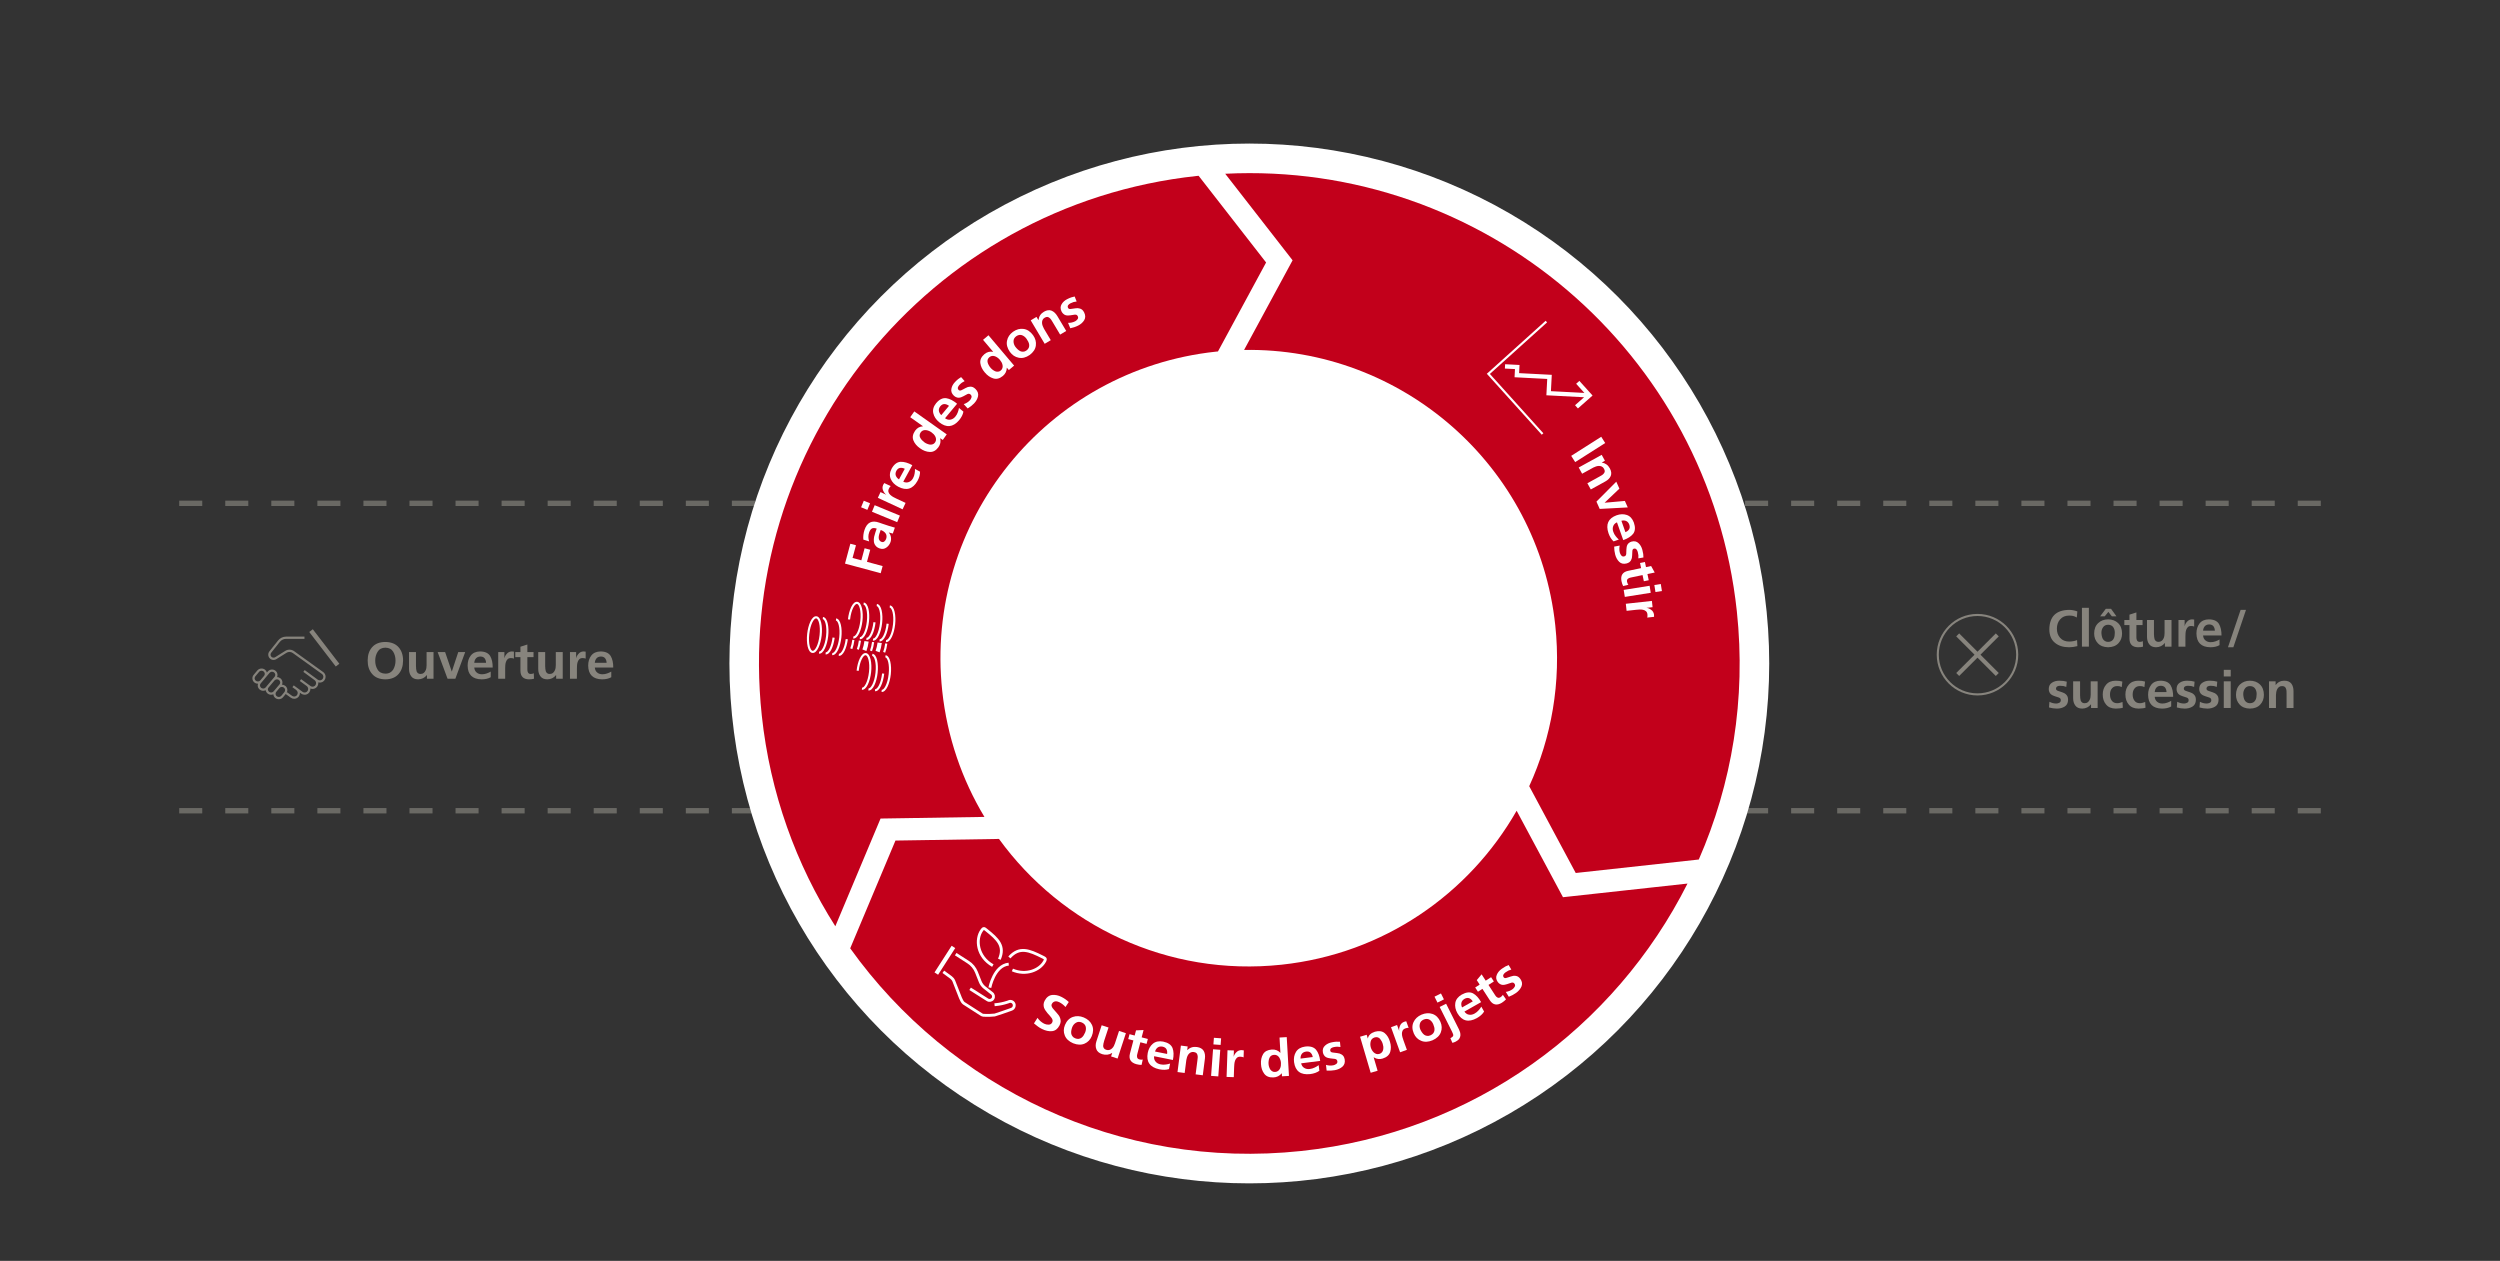 <?xml version="1.0" encoding="UTF-8"?>
<svg id="Layer_1" data-name="Layer 1" xmlns="http://www.w3.org/2000/svg" xmlns:xlink="http://www.w3.org/1999/xlink" version="1.1" viewBox="0 0 651.969 328.819">
  <rect x="0" y="0" width="651.969" height="328.819" fill="#333333" stroke="none"/>
  <defs>
    <style>
      .cls-1 {
        stroke-width: 2.079px;
      }

      .cls-1, .cls-2, .cls-3 {
        stroke: #fff;
      }

      .cls-1, .cls-4 {
        fill: #fff;
      }

      .cls-5 {
        clip-path: url(#clippath);
      }

      .cls-6, .cls-7, .cls-8, .cls-9, .cls-10, .cls-4 {
        stroke-width: 0px;
      }

      .cls-6, .cls-2, .cls-3 {
        fill: none;
      }

      .cls-7 {
        fill: #a2a096;
      }

      .cls-2 {
        stroke-width: 1.114px;
      }

      .cls-2, .cls-3 {
        stroke-miterlimit: 10;
      }

      .cls-8 {
        fill: #87847d;
      }

      .cls-9 {
        fill: #87847d;
      }

      .cls-3 {
        stroke-width: .75px;
      }

      .cls-11 {
        opacity: .5;
      }

      .cls-10 {
        fill: #c2001b;
      }
    </style>
    <clipPath id="clippath">
      <rect class="cls-6" x="246.43" y="241.622" width="22.322" height="23.065" transform="translate(-94.643 332.978) rotate(-57.271)"/>
    </clipPath>
  </defs>
  <g class="cls-11">
    <rect class="cls-7" x="310.971" y="210.734" width="6.005" height="1.395"/>
    <rect class="cls-7" x="322.981" y="210.734" width="6.005" height="1.395"/>
    <rect class="cls-7" x="298.96" y="210.734" width="6.005" height="1.395"/>
    <rect class="cls-7" x="334.992" y="210.734" width="6.005" height="1.395"/>
    <rect class="cls-7" x="250.918" y="210.734" width="6.005" height="1.395"/>
    <rect class="cls-7" x="286.949" y="210.734" width="6.005" height="1.395"/>
    <rect class="cls-7" x="262.928" y="210.734" width="6.005" height="1.395"/>
    <rect class="cls-7" x="274.939" y="210.734" width="6.005" height="1.395"/>
    <rect class="cls-7" x="407.056" y="210.734" width="6.005" height="1.395"/>
    <rect class="cls-7" x="238.907" y="210.734" width="6.005" height="1.395"/>
    <rect class="cls-7" x="395.045" y="210.734" width="6.005" height="1.395"/>
    <rect class="cls-7" x="347.002" y="210.734" width="6.006" height="1.395"/>
    <rect class="cls-7" x="419.066" y="210.734" width="6.005" height="1.395"/>
    <rect class="cls-7" x="359.013" y="210.734" width="6.006" height="1.395"/>
    <rect class="cls-7" x="371.023" y="210.734" width="6.006" height="1.395"/>
    <rect class="cls-7" x="383.034" y="210.734" width="6.005" height="1.395"/>
    <rect class="cls-7" x="46.737" y="210.734" width="6.005" height="1.395"/>
    <rect class="cls-7" x="106.79" y="210.734" width="6.005" height="1.395"/>
    <rect class="cls-7" x="82.769" y="210.734" width="6.005" height="1.395"/>
    <rect class="cls-7" x="94.779" y="210.734" width="6.005" height="1.395"/>
    <rect class="cls-7" x="130.811" y="210.734" width="6.005" height="1.395"/>
    <rect class="cls-7" x="118.801" y="210.734" width="6.005" height="1.395"/>
    <rect class="cls-7" x="431.076" y="210.734" width="6.006" height="1.395"/>
    <rect class="cls-7" x="58.748" y="210.734" width="6.005" height="1.395"/>
    <rect class="cls-7" x="70.758" y="210.734" width="6.005" height="1.395"/>
    <rect class="cls-7" x="226.896" y="210.734" width="6.005" height="1.395"/>
    <rect class="cls-7" x="190.864" y="210.734" width="6.005" height="1.395"/>
    <rect class="cls-7" x="202.875" y="210.734" width="6.005" height="1.395"/>
    <rect class="cls-7" x="214.886" y="210.734" width="6.005" height="1.395"/>
    <rect class="cls-7" x="178.854" y="210.734" width="6.005" height="1.395"/>
    <rect class="cls-7" x="142.822" y="210.734" width="6.005" height="1.395"/>
    <rect class="cls-7" x="154.833" y="210.734" width="6.005" height="1.395"/>
    <rect class="cls-7" x="166.843" y="210.734" width="6.005" height="1.395"/>
    <rect class="cls-7" x="443.087" y="210.734" width="6.006" height="1.395"/>
    <rect class="cls-7" x="527.162" y="210.734" width="6.005" height="1.395"/>
    <rect class="cls-7" x="515.151" y="210.734" width="6.005" height="1.395"/>
    <rect class="cls-7" x="491.13" y="210.734" width="6.005" height="1.395"/>
    <rect class="cls-7" x="503.141" y="210.734" width="6.005" height="1.395"/>
    <rect class="cls-7" x="479.119" y="210.734" width="6.005" height="1.395"/>
    <rect class="cls-7" x="455.098" y="210.734" width="6.006" height="1.395"/>
    <rect class="cls-7" x="467.108" y="210.734" width="6.006" height="1.395"/>
    <rect class="cls-7" x="599.226" y="210.734" width="6.005" height="1.395"/>
    <rect class="cls-7" x="539.172" y="210.734" width="6.006" height="1.395"/>
    <rect class="cls-7" x="587.215" y="210.734" width="6.005" height="1.395"/>
    <rect class="cls-7" x="551.183" y="210.734" width="6.006" height="1.395"/>
    <rect class="cls-7" x="575.204" y="210.734" width="6.005" height="1.395"/>
    <rect class="cls-7" x="563.193" y="210.734" width="6.006" height="1.395"/>
  </g>
  <g class="cls-11">
    <rect class="cls-7" x="298.96" y="130.564" width="6.005" height="1.395"/>
    <rect class="cls-7" x="310.97" y="130.564" width="6.005" height="1.395"/>
    <rect class="cls-7" x="322.981" y="130.564" width="6.005" height="1.395"/>
    <rect class="cls-7" x="334.991" y="130.564" width="6.006" height="1.395"/>
    <rect class="cls-7" x="286.949" y="130.564" width="6.005" height="1.395"/>
    <rect class="cls-7" x="250.917" y="130.564" width="6.005" height="1.395"/>
    <rect class="cls-7" x="431.076" y="130.564" width="6.006" height="1.395"/>
    <rect class="cls-7" x="274.939" y="130.564" width="6.005" height="1.395"/>
    <rect class="cls-7" x="395.045" y="130.564" width="6.005" height="1.395"/>
    <rect class="cls-7" x="407.056" y="130.564" width="6.005" height="1.395"/>
    <rect class="cls-7" x="238.907" y="130.564" width="6.005" height="1.395"/>
    <rect class="cls-7" x="419.065" y="130.564" width="6.006" height="1.395"/>
    <rect class="cls-7" x="359.013" y="130.564" width="6.006" height="1.395"/>
    <rect class="cls-7" x="383.034" y="130.564" width="6.005" height="1.395"/>
    <rect class="cls-7" x="347.002" y="130.564" width="6.006" height="1.395"/>
    <rect class="cls-7" x="371.023" y="130.564" width="6.005" height="1.395"/>
    <rect class="cls-7" x="262.928" y="130.564" width="6.005" height="1.395"/>
    <rect class="cls-7" x="106.79" y="130.564" width="6.005" height="1.395"/>
    <rect class="cls-7" x="94.779" y="130.564" width="6.005" height="1.395"/>
    <rect class="cls-7" x="130.811" y="130.564" width="6.005" height="1.395"/>
    <rect class="cls-7" x="118.8" y="130.564" width="6.005" height="1.395"/>
    <rect class="cls-7" x="82.769" y="130.564" width="6.005" height="1.395"/>
    <rect class="cls-7" x="46.737" y="130.564" width="6.005" height="1.395"/>
    <rect class="cls-7" x="70.758" y="130.564" width="6.005" height="1.395"/>
    <rect class="cls-7" x="178.854" y="130.564" width="6.005" height="1.395"/>
    <rect class="cls-7" x="142.822" y="130.564" width="6.005" height="1.395"/>
    <rect class="cls-7" x="214.885" y="130.564" width="6.005" height="1.395"/>
    <rect class="cls-7" x="190.864" y="130.564" width="6.005" height="1.395"/>
    <rect class="cls-7" x="202.875" y="130.564" width="6.005" height="1.395"/>
    <rect class="cls-7" x="226.896" y="130.564" width="6.005" height="1.395"/>
    <rect class="cls-7" x="154.832" y="130.564" width="6.005" height="1.395"/>
    <rect class="cls-7" x="166.843" y="130.564" width="6.005" height="1.395"/>
    <rect class="cls-7" x="58.747" y="130.564" width="6.005" height="1.395"/>
    <rect class="cls-7" x="443.087" y="130.564" width="6.006" height="1.395"/>
    <rect class="cls-7" x="503.141" y="130.564" width="6.005" height="1.395"/>
    <rect class="cls-7" x="515.15" y="130.564" width="6.006" height="1.395"/>
    <rect class="cls-7" x="491.13" y="130.564" width="6.005" height="1.395"/>
    <rect class="cls-7" x="527.161" y="130.564" width="6.006" height="1.395"/>
    <rect class="cls-7" x="479.119" y="130.564" width="6.005" height="1.395"/>
    <rect class="cls-7" x="455.098" y="130.564" width="6.005" height="1.395"/>
    <rect class="cls-7" x="539.172" y="130.564" width="6.006" height="1.395"/>
    <rect class="cls-7" x="467.108" y="130.564" width="6.005" height="1.395"/>
    <rect class="cls-7" x="599.226" y="130.564" width="6.005" height="1.395"/>
    <rect class="cls-7" x="551.183" y="130.564" width="6.006" height="1.395"/>
    <rect class="cls-7" x="563.193" y="130.564" width="6.005" height="1.395"/>
    <rect class="cls-7" x="575.204" y="130.564" width="6.005" height="1.395"/>
    <rect class="cls-7" x="587.215" y="130.564" width="6.005" height="1.395"/>
  </g>
  <g>
    <circle class="cls-1" cx="325.808" cy="173.024" r="134.545"/>
    <g>
      <path class="cls-10" d="M229.643,213.467h0l27.084-.428c-5.844-9.718-9.72-20.829-11.005-32.847-4.722-44.149,27.24-83.766,71.389-88.488.173-.019.346-.031.519-.049l12.554-23.202-17.601-22.609c-.124.013-.248.022-.373.035-70.218,7.51-121.052,70.52-113.543,140.737,2.164,20.238,8.946,38.86,19.175,54.944l11.799-28.096h0l.002.003Z"/>
      <path class="cls-10" d="M407.606,233.981h0l-12.086-22.55c-12.366,21.669-34.607,37.294-61.31,40.15-29.691,3.175-57.332-10.241-73.688-32.798l-26.997.425-11.803,28.104c25.95,36.285,70.163,57.929,117.683,52.847,44.849-4.797,81.788-32.237,100.67-69.735l-32.469,3.556h0Z"/>
      <path class="cls-10" d="M337.092,67.881h0l-12.649,23.378c41.122-.67,76.697,30.146,81.155,71.835,1.592,14.882-.99,29.246-6.797,41.935l12.132,22.636,32.091-3.515c8.612-19.693,12.372-41.825,9.923-64.727-7.248-67.77-66.196-117.477-133.424-114.11l17.568,22.567h.001Z"/>
    </g>
  </g>
  <path class="cls-4" d="M224.917,161.938c-.255,2.322-1.19,4.715-2.419,4.581l.061-.555c.555.061,1.515-1.464,1.804-4.087.288-2.623-.314-4.32-.872-4.38-.558-.062-1.516,1.463-1.804,4.086l-.555-.061c.256-2.321,1.19-4.714,2.42-4.58,1.229.135,1.621,2.674,1.365,4.996M225.252,157.129l-.061.555c.559.061,1.161,1.757.872,4.38-.288,2.623-1.249,4.148-1.803,4.087l-.062.555c1.228.135,2.164-2.259,2.42-4.581.255-2.322-.138-4.861-1.366-4.996M228.334,162.313c-.256,2.322-1.19,4.716-2.419,4.582l.061-.555c.555.061,1.515-1.464,1.803-4.088l.555.061h0ZM228.686,157.506l-.062.555c.559.062,1.161,1.757.872,4.38-.288,2.623-1.248,4.149-1.803,4.088l-.061.554c1.228.136,2.163-2.259,2.419-4.581.256-2.322-.137-4.86-1.365-4.996M231.767,162.691c-.255,2.322-1.19,4.715-2.419,4.581l.061-.555c.555.061,1.515-1.464,1.804-4.087l.554.061ZM232.076,157.879l-.061.554c.558.062,1.16,1.757.871,4.381-.288,2.623-1.248,4.148-1.803,4.087l-.061.555c1.228.135,2.163-2.26,2.419-4.581.256-2.322-.137-4.861-1.365-4.996M227.176,175.307c-.256,2.322-1.191,4.715-2.419,4.581l.061-.555c.554.061,1.515-1.464,1.803-4.087s-.314-4.32-.872-4.38c-.558-.062-1.515,1.463-1.804,4.086l-.554-.061c.255-2.321,1.189-4.714,2.419-4.58,1.229.135,1.622,2.673,1.366,4.996M227.51,170.498l-.061.555c.559.061,1.161,1.757.872,4.38-.288,2.623-1.249,4.148-1.803,4.087l-.061.555c1.228.135,2.163-2.259,2.419-4.581.255-2.323-.137-4.861-1.366-4.996M230.593,175.684c-.256,2.322-1.19,4.715-2.419,4.581l.061-.555c.555.061,1.515-1.464,1.804-4.087l.554.061ZM230.944,170.875l-.061.555c.558.062,1.16,1.757.871,4.38-.288,2.623-1.248,4.149-1.803,4.088l-.061.554c1.228.136,2.163-2.259,2.419-4.581.255-2.323-.137-4.86-1.365-4.996M222.824,166.909c-.103.852-.298,1.665-.574,2.435l.023-.073-.524-.192c.24-.661.424-1.432.52-2.235v-.005l.555.07h0ZM211.055,165.349c.288-2.622,1.246-4.148,1.805-4.086.558.061,1.16,1.759.871,4.38-.288,2.621-1.248,4.148-1.807,4.087-.56-.062-1.162-1.758-.873-4.382h.004ZM212.92,160.709c-1.229-.136-2.164,2.258-2.42,4.58s.139,4.862,1.367,4.997,2.163-2.259,2.419-4.581c.256-2.321-.137-4.861-1.366-4.996M215.985,165.892c-.256,2.322-1.19,4.715-2.419,4.581l.061-.555c.555.061,1.515-1.464,1.803-4.087.289-2.623-.314-4.32-.871-4.38l.061-.555c1.228.135,1.621,2.675,1.365,4.996M217.12,166.249c-.301,2.356-1.178,3.924-1.776,3.858l-.061.555c1.186.13,2.1-2.085,2.391-4.342l-.554-.071ZM219.419,166.269c-.256,2.322-1.191,4.716-2.419,4.581l.061-.554c.554.061,1.515-1.465,1.803-4.088s-.313-4.319-.872-4.38l.061-.555c1.229.136,1.621,2.675,1.366,4.996M220.551,166.653c-.334,2.558-1.26,3.891-1.773,3.835l-.061.555c1.18.129,2.094-2.078,2.387-4.322l-.553-.068ZM224.537,167.099c-.105.854-.304,1.666-.585,2.435l.024-.073-.523-.194c.242-.661.429-1.432.526-2.235v-.005l.558.072ZM225.427,167.177v.006c-.097.788-.282,1.544-.522,2.191l1.044.396-.025.075c.294-.795.501-1.637.61-2.52l-1.107-.148h0ZM227.971,167.477c-.106.854-.304,1.666-.585,2.434l.024-.073-.524-.194c.243-.66.429-1.431.526-2.234v-.006l.558.073h.001ZM228.862,167.559v.008c-.098.779-.283,1.526-.519,2.167l1.046.387-.024.075c.287-.788.491-1.62.6-2.496l-1.103-.142h0ZM231.404,167.854c-.106.852-.304,1.665-.584,2.433l.023-.073-.523-.195c.242-.659.428-1.43.525-2.231v-.006l.558.073h.001Z"/>
  <path class="cls-8" d="M69.117,174.652h0s0,.001.002.003l-.003-.003h0ZM66.144,175.998l.002-.002-.002.002ZM66.349,177.982h0l-.002-.002.003.002ZM67.736,179.832h0s-.002-.002-.003-.003l.003.003ZM69.8,180.865h0s0-.002-.002-.002l.003.002h0ZM71.808,182.028h0s0-.001-.002-.002l.003.002h0ZM74.62,180.856l-.002.002.002-.002ZM74.416,178.872h0s.002,0,.002.002l-.002-.002ZM73.129,176.889h0s0,.001.002.003l-.003-.003h0ZM71.845,174.917h0l.002.002-.003-.002h0ZM69.595,178.881l.002-.002h0l-.002.002ZM69.32,176.637v.002-.002ZM70.945,175.179c.204,0,.392.071.538.188h.002c.165.132.278.327.302.552v-.003.004h0c.003.025.004.051.004.077,0,.199-.073.381-.193.52l-.462.551c-.006.006-.012.011-.017.017l-1.522,1.794c-.04.047-.076.098-.109.15l-.191.227v.002c-.16.185-.395.302-.658.302-.204,0-.392-.07-.538-.187l.005-.002h-.002c-.165-.133-.278-.327-.302-.552v.002-.003h0c-.003-.026-.004-.053-.004-.08,0-.197.071-.377.189-.515l.318-.38c.02-.02.04-.039.058-.06l.956-1.144c.008-.01.015-.02.023-.03l.945-1.126h0c.159-.186.394-.304.657-.304M69.05,175.663c.003.026.004.053.004.08,0,.197-.071.377-.189.515l-.96,1.15h0c-.159.187-.394.305-.657.305-.204,0-.391-.071-.537-.188h-.002c-.166-.132-.279-.327-.302-.553v.003-.003c-.003-.027-.005-.054-.005-.082,0-.199.073-.381.193-.519l.961-1.15h0c.157-.187.392-.304.653-.304h.005c.206,0,.394.075.54.195v.002c.164.131.274.325.296.549v-.003.003M69.862,179.856c-.003-.027-.005-.054-.005-.081,0-.139.037-.269.1-.382l1.646-1.96c.157-.166.379-.271.626-.271.204,0,.391.071.537.187v.002c.166.13.279.324.303.547v-.002.003h0c.003.026.004.053.004.081,0,.196-.071.375-.187.512l-1.524,1.797h0c-.159.187-.395.304-.658.304-.204,0-.391-.07-.537-.187v.002h-.002c-.166-.132-.279-.327-.302-.552v.003-.004h0M71.865,180.939c0-.199.072-.38.19-.519l.8-.971h0c.156-.186.39-.304.652-.304h.004c.204,0,.391.071.537.188h0c.166.132.28.327.304.553v-.003.004h0c.002.025.004.052.004.079,0,.198-.072.379-.19.517l-.799.971h0c-.159.186-.394.304-.657.304-.204,0-.391-.071-.537-.187l-.002-.002c-.187-.147-.306-.374-.306-.63M70.94,174.601c-.442,0-.838.198-1.107.511l-.234.279c-.077-.295-.248-.552-.481-.738-.249-.197-.563-.315-.905-.315-.443,0-.839.197-1.108.51l-.959,1.148c-.204.242-.327.554-.327.895,0,.441.206.834.529,1.091.247.197.559.314.9.314h.036c-.048.141-.075.291-.075.448,0,.44.205.832.527,1.088.246.197.559.315.899.315h.017c.229,0,.445-.055.638-.15.056.349.241.656.509.868.247.197.56.315.9.315h.014c.203,0,.396-.044.572-.12.034.391.229.736.522.969.247.197.56.315.9.315h.007c.443,0,.84-.2,1.107-.517l.797-.968c.204-.242.327-.554.327-.895,0-.441-.205-.834-.529-1.091-.243-.193-.55-.309-.883-.313.08-.176.126-.372.126-.578,0-.441-.206-.834-.529-1.091-.242-.192-.546-.308-.877-.314.078-.174.122-.366.122-.568,0-.441-.206-.834-.529-1.091-.249-.198-.563-.316-.906-.316M70.264,169.86v-.002h.002l-.002.003h0ZM75.839,181.956l-.002-.002h-.002l.004.003h0ZM77.942,181.599v.002s-.002.002-.002.003l.003-.005h0ZM78.567,180.909h0s-.002-.002-.003-.003l.004.003h0ZM80.672,180.551s0,.001-.002.002v.003l.003-.005h0ZM82.738,179.03s0,.002-.002.002v.003l.003-.005h0ZM84.63,177.379h0s0,.003-.002.004l.003-.004h0ZM76.692,169.818l.003.002s.002,0,.003.002l-.006-.004ZM74.625,166.605h4.775v-.587h-4.775c-.858,0-1.622.4-2.122,1.028l-2.238,2.812c-.192.237-.307.54-.307.869,0,.762.618,1.38,1.38,1.38.27,0,.521-.077.728-.207l2.638-1.652h-.002l.006-.004-.004.003c.228-.145.497-.229.787-.229.322,0,.62.104.858.277l7.215,5.186.228-.318-.225.322.367.257h.003c.234.171.385.447.385.758,0,.201-.064.388-.17.538l-.002.003c-.166.234-.439.387-.748.387-.199,0-.383-.064-.53-.17l-3.417-2.512-.348.473,2.941,2.162-.009.012.003.002c.233.17.385.446.385.758,0,.201-.063.388-.17.538l-.002.003c-.166.233-.439.385-.747.385-.199,0-.382-.063-.53-.168l-2.456-1.793-.346.475,1.803,1.316-.004.006.003.002c.234.17.385.445.385.756,0,.202-.064.388-.17.538l-.002.003c-.167.234-.44.387-.749.387-.199,0-.383-.063-.53-.169l-2.31-1.695-.347.473,1.002.736-.012.017.003.002c.233.17.385.445.385.756,0,.202-.064.388-.17.538l-.002.003c-.167.233-.44.386-.748.386-.2,0-.384-.064-.532-.17l-1.319-.946-.342.478,1.317.943c.245.178.547.284.874.284.089,0,.177-.008.253-.022h.008c.398-.07.741-.295.969-.615.175-.248.279-.551.279-.879,0-.024-.004-.047-.005-.072l.351.258c.245.177.546.282.872.282.091,0,.179-.008.255-.022h.009c.398-.07.741-.295.968-.615.176-.248.279-.551.279-.879,0-.039-.004-.077-.007-.115.175.071.365.111.565.111.089,0,.177-.008.252-.022l.009-.002c.397-.068.741-.293.968-.614.175-.248.279-.551.279-.878,0-.065-.005-.13-.013-.193.127.035.26.055.397.055h.009c.086,0,.17-.008.244-.02h.008c.398-.07.741-.295.969-.616.176-.248.279-.551.279-.879,0-.508-.248-.958-.635-1.238l-.368-.257.002-.002-7.212-5.184c-.338-.246-.754-.39-1.204-.39-.406,0-.784.117-1.094.315l-2.64,1.655h-.003s.002.001.002.001c-.121.075-.264.12-.418.12-.175,0-.336-.058-.465-.153l-.002-.002c-.195-.146-.322-.379-.322-.642,0-.189.066-.363.174-.498l2.237-2.814.004-.005c.388-.488.988-.801,1.66-.802M88.496,173.102l-6.919-9.004-.931.715,6.919,9.004.931-.715Z"/>
  <path class="cls-8" d="M521.254,175.51l-4.775-4.776,4.775-4.775-.773-.774-4.776,4.775-4.776-4.775-.773.774,4.775,4.775-4.775,4.776.773.774,4.776-4.776,4.776,4.776.773-.774ZM522.835,163.605h0c1.824,1.824,2.952,4.345,2.952,7.129,0,5.569-4.514,10.083-10.082,10.083h0-.027c-2.776,0-5.289-1.129-7.103-2.954h-.001c-1.826-1.825-2.956-4.347-2.956-7.133,0-5.568,4.514-10.083,10.083-10.083h.026c2.778,0,5.292,1.131,7.107,2.958h0ZM515.705,160.1h0-.026c-2.928,0-5.578,1.192-7.491,3.117-1.924,1.924-3.114,4.581-3.114,7.517,0,5.871,4.759,10.63,10.63,10.63h0,.026c2.928,0,5.578-1.191,7.491-3.117,1.924-1.923,3.114-4.581,3.114-7.517,0-5.87-4.759-10.63-10.63-10.63"/>
  <path class="cls-4" d="M392.456,96.116l2.63.136-.111,2.13,8.521.442-.221,4.261,9.832.51-2.354,2.078.748.848,3.821-3.372-3.443-3.821-.84.757,2.147,2.382-8.723-.454.221-4.261-8.52-.443.11-2.129-3.76-.195-.059,1.13h0ZM402.072,113.371l-14.326-15.897,15.336-13.82.379.42-14.916,13.442,13.947,15.477-.42.379h0Z"/>
  <g class="cls-5">
    <g>
      <line class="cls-2" x1="248.643" y1="246.947" x2="244.175" y2="253.899"/>
      <g>
        <path class="cls-3" d="M246.009,253.433l2.016,1.483c.313.234.563.55.716.913l1.736,4.427c.159.389.508,1.133.855,1.366l4.578,2.942c.175.124.372.195.583.209,1.227.083,2.442-.02,2.915-.07.165-.015,3.425-1.154,4.067-1.382.074-.03.144-.051.218-.081l.263-.118c.505-.271.703-.906.437-1.419s-.901-.711-1.411-.432l-.377.122c-.923.301-1.888.498-2.854.594l-.389.038"/>
        <path class="cls-3" d="M252.994,257.868l4.535,2.871c.477.306,1.098.165,1.404-.312s.162-1.111-.307-1.412l-1.859-1.471c-.504-.401-.901-.933-1.138-1.526l-.985-2.487c-.428-1.07-1.185-1.987-2.153-2.609l-3.258-2.094"/>
        <path class="cls-3" d="M258.139,257.575s1.106-5.758,4.919-6.144M264.022,252.956c3.536,1.523,7.085.072,8.36-2.188.045-.07.077-.138.115-.213.253-.533.111-.602-.323-.837-.107-.057-.166-.085-.258-.132-3.532-1.785-6.083-2.816-8.686.102M260.618,250.161c1.511-3.433-.407-5.24-3.368-7.607-.081-.063-.123-.101-.219-.174-.378-.287-.501-.388-.857.045-.048.058-.101.123-.141.185-1.684,2.329-1.222,6.865,2.883,9.204"/>
      </g>
    </g>
  </g>
  <g>
    <path class="cls-4" d="M220.365,146.978l1.395-5.177,1.467.395-.891,3.309,2.295.618.848-3.149,1.468.396-.848,3.149,4.083,1.1-.503,1.868-9.313-2.509h0Z"/>
    <path class="cls-4" d="M225.144,140.721c-.07-.863.031-1.701.304-2.513.655-1.967,1.935-2.604,3.84-1.912l.861.3c.652.227,1.216.414,1.692.56.502.155,1.012.303,1.528.444l-.536,1.54c-.427-.09-.771-.181-1.032-.271l-.009.026c.293.336.474.726.544,1.169.076.456.041.892-.104,1.31-.221.606-.581,1.081-1.081,1.424-.509.369-1.086.446-1.733.231-.504-.176-.874-.431-1.109-.766-.24-.318-.377-.667-.41-1.05-.044-.405-.024-.813.06-1.223.096-.415.208-.806.334-1.171l.336-.966c-.539-.188-.96-.197-1.262-.03-.294.171-.531.518-.713,1.04-.258.769-.255,1.545.009,2.33l-1.519-.47v-.002ZM229.895,141.32c.279.097.521.06.727-.113.209-.152.369-.389.481-.71.179-.542.121-1.021-.174-1.436-.304-.389-.722-.671-1.256-.847l-.264.757c-.033.096-.068.196-.104.3-.036.104-.064.212-.083.322-.053.235-.075.467-.066.694.008.228.07.429.184.605.108.194.293.336.554.427h0Z"/>
    <path class="cls-4" d="M224.562,132.291l.707-1.711,1.635.674-.706,1.712-1.635-.675h-.001ZM227.398,133.461l.706-1.712,6.579,2.714-.707,1.711-6.578-2.714h0Z"/>
    <path class="cls-4" d="M228.932,129.82l.695-1.49,1.465.683.012-.025c-.311-.206-.572-.551-.783-1.036-.224-.48-.227-.975-.01-1.483.078-.167.174-.33.29-.49l1.691.788c-.174.132-.336.362-.488.688-.155.334-.184.636-.086.905.089.266.255.51.496.734.229.208.489.39.782.547.285.153.552.288.802.405l2.367,1.103-.782,1.678-6.451-3.006h0Z"/>
    <path class="cls-4" d="M239.935,123.011c.018.755-.207,1.562-.675,2.418-1.207,2.133-2.88,2.631-5.02,1.494-.93-.508-1.578-1.177-1.943-2.006-.358-.825-.282-1.723.228-2.694.63-1.135,1.413-1.731,2.347-1.789.92-.032,1.936.26,3.047.877l-2.358,4.317c.523.233,1.007.261,1.45.083.459-.169.826-.504,1.1-1.005.216-.396.355-.803.415-1.222.073-.401.102-.8.087-1.196l1.322.722h0ZM235.956,122.254c-.421-.209-.824-.288-1.209-.235-.398.056-.725.308-.98.756-.235.449-.285.868-.151,1.256.143.393.419.723.83.989l1.51-2.765h0Z"/>
    <path class="cls-4" d="M245.206,114.279l-.016.022c.204.844.047,1.624-.472,2.341-.638.869-1.394,1.276-2.269,1.221-.86-.044-1.698-.36-2.512-.948-.833-.578-1.409-1.262-1.729-2.053s-.177-1.632.431-2.522c.516-.729,1.197-1.117,2.042-1.162l.016-.022-3.327-2.355,1.069-1.511,8.459,5.987-1.038,1.466-.654-.463h0ZM241.055,115.336c.416.306.893.508,1.432.607.25.03.493.005.73-.075.24-.067.447-.226.623-.474.186-.263.274-.522.263-.778.002-.258-.053-.5-.164-.726-.113-.238-.263-.457-.449-.657-.191-.192-.389-.36-.592-.503-.436-.309-.917-.497-1.445-.565-.268-.02-.517.013-.747.098-.235.093-.44.264-.616.512-.32.484-.348.962-.082,1.432.117.218.271.423.462.615.187.2.381.371.584.515h0Z"/>
    <path class="cls-4" d="M251.246,107.352c-.128.745-.505,1.492-1.13,2.242-1.596,1.859-3.333,2.025-5.213.496-.814-.678-1.321-1.459-1.519-2.344-.191-.878.056-1.745.744-2.599.838-.992,1.721-1.426,2.647-1.302.91.146,1.85.629,2.821,1.45l-3.147,3.78c.468.33.937.451,1.407.362.483-.077.908-.335,1.273-.774.289-.347.503-.72.644-1.119.148-.38.253-.765.316-1.157l1.158.964h0ZM247.487,105.841c-.373-.287-.753-.441-1.142-.465-.401-.022-.77.162-1.107.552-.317.396-.447.796-.391,1.204.064.413.272.79.624,1.13,0,0,2.016-2.421,2.016-2.421Z"/>
    <path class="cls-4" d="M251.565,99.393c-.258.124-.492.256-.704.398-.205.148-.425.346-.66.593-.178.187-.307.395-.386.625-.079.256-.011.492.203.708.2.178.454.185.763.021.155-.068.319-.154.492-.256s.354-.198.541-.287c.193-.108.393-.198.599-.269.207-.057.415-.088.624-.093.221-.005.444.035.667.121.224.099.456.263.696.492.581.579.802,1.209.662,1.89-.146.675-.493,1.299-1.04,1.873-.496.507-1.052.944-1.669,1.311l-1.024-1.128c.627-.204,1.16-.537,1.598-.997.178-.187.312-.421.403-.704.104-.282.039-.542-.195-.777-.133-.127-.272-.202-.416-.225-.144-.009-.292.02-.447.089-.316.145-.657.329-1.022.553-.18.096-.371.182-.571.258-.2.077-.407.121-.622.132s-.431-.029-.648-.121c-.224-.073-.448-.217-.675-.434-.554-.54-.761-1.138-.62-1.793.115-.628.43-1.212.945-1.753.298-.313.576-.571.832-.772.256-.188.506-.358.75-.507l.925,1.053h-.001Z"/>
    <path class="cls-4" d="M262.581,95.893l-.021.018c-.014.869-.361,1.584-1.042,2.148-.835.682-1.669.887-2.502.614-.822-.258-1.553-.774-2.195-1.547-.661-.768-1.048-1.575-1.16-2.421s.237-1.624,1.048-2.334c.682-.577,1.438-.782,2.268-.614l.021-.018-2.632-3.113,1.414-1.195,6.692,7.914-1.372,1.16-.518-.612h0ZM258.298,95.877c.326.4.737.715,1.234.947.234.091.477.128.727.11.249-.005.489-.106.721-.303.246-.208.396-.437.45-.688.067-.249.074-.497.023-.743-.05-.259-.14-.508-.271-.748-.137-.234-.286-.446-.447-.636-.345-.408-.764-.711-1.257-.909-.254-.086-.503-.117-.748-.092-.251.031-.493.145-.725.341-.431.389-.577.844-.438,1.365.059.24.156.478.293.711.13.24.276.455.437.645h0Z"/>
    <path class="cls-4" d="M263.354,91.748c-.683-.973-.928-1.935-.736-2.887.183-.934.706-1.714,1.571-2.343.89-.624,1.807-.87,2.749-.739.955.133,1.781.681,2.479,1.643.604.848.845,1.74.721,2.677-.118.944-.66,1.771-1.624,2.482-.971.669-1.922.907-2.854.711-.934-.183-1.703-.698-2.307-1.545h0ZM264.8,90.444c.08.113.168.22.263.321.106.117.21.224.313.32.216.208.446.372.69.492.252.115.511.162.779.14.271,0,.549-.103.833-.306.292-.209.494-.442.603-.702.107-.246.147-.507.121-.782-.027-.275-.107-.546-.241-.813-.128-.259-.278-.509-.449-.749-.332-.465-.734-.783-1.208-.955-.488-.161-.982-.068-1.483.277-.475.35-.708.783-.703,1.299-.007.514.153,1,.479,1.457h.003Z"/>
    <path class="cls-4" d="M268.8,83.543l1.507-.898.495.831.024-.014c.115-.958.59-1.681,1.426-2.168.725-.421,1.389-.512,1.994-.271.588.25,1.093.727,1.512,1.431l2.299,3.858-1.591.948-1.945-3.265c-.118-.197-.242-.397-.373-.598-.131-.201-.281-.363-.451-.487-.164-.149-.35-.236-.559-.262-.211-.013-.444.056-.697.207-.285.169-.475.374-.568.612s-.135.493-.123.765c.02.267.078.527.175.78.094.266.202.501.325.707l1.782,2.992-1.591.948-3.642-6.114v-.002Z"/>
    <path class="cls-4" d="M280.771,78.631c-.284.03-.55.076-.796.138-.243.071-.517.183-.821.335-.23.116-.421.269-.574.459-.16.215-.176.46-.047.735.128.235.365.327.711.276.168-.013.352-.038.55-.076.197-.038.399-.066.605-.088.218-.038.437-.055.655-.051.214.016.42.057.618.122.21.069.406.182.588.338.178.168.341.4.49.697.352.741.348,1.408-.013,2.002-.365.586-.902,1.057-1.609,1.413-.638.311-1.309.535-2.013.672l-.584-1.408c.66.019,1.273-.114,1.841-.4.23-.116.436-.292.617-.527.193-.231.219-.497.078-.797-.083-.165-.188-.282-.316-.352-.132-.057-.282-.08-.451-.067-.346.03-.729.088-1.149.176-.202.03-.41.046-.624.051-.214.005-.425-.023-.631-.085-.206-.061-.396-.172-.569-.333-.186-.144-.349-.355-.49-.635-.339-.695-.333-1.328.02-1.897.32-.553.813-.997,1.48-1.333.387-.194.734-.344,1.043-.447.305-.091.597-.167.877-.225l.516,1.302-.002.005Z"/>
  </g>
  <g>
    <path class="cls-4" d="M417.579,113.903l1.038,1.633-7.829,4.976-1.037-1.633,7.828-4.976Z"/>
    <path class="cls-4" d="M417.701,118.617l.847,1.538-.815.449.014.024c.929.162,1.622.668,2.081,1.52.396.739.473,1.401.229,1.987-.252.57-.724,1.045-1.415,1.426l-3.783,2.083-.893-1.622,3.201-1.763c.193-.107.39-.22.587-.339.197-.12.357-.26.48-.422.147-.155.235-.335.264-.54.017-.209-.046-.442-.188-.701-.159-.291-.354-.488-.584-.593s-.477-.159-.74-.16c-.26.006-.514.051-.761.135-.26.08-.49.175-.691.286l-2.934,1.615-.894-1.622,5.995-3.301Z"/>
    <path class="cls-4" d="M421.506,125.615l.811,1.817-3.831,3.646.012.025,5.249-.466.754,1.691-7.319.391-.851-1.906,5.176-5.199h0Z"/>
    <path class="cls-4" d="M420.805,141.189c-.561-.496-1.003-1.205-1.327-2.125-.782-2.323-.079-3.884,2.109-4.686.961-.339,1.859-.363,2.694-.071.827.294,1.432.955,1.813,1.983.424,1.228.358,2.203-.194,2.925-.562.697-1.421,1.244-2.577,1.642l-1.637-4.639c-.503.226-.831.562-.983,1.006-.17.451-.16.945.03,1.484.149.426.357.802.623,1.128.245.323.517.613.814.87l-1.366.482h.001ZM423.888,138.783c.42-.168.733-.41.941-.728.212-.329.237-.738.074-1.228-.178-.475-.449-.794-.817-.957-.376-.161-.791-.18-1.246-.059l1.048,2.971h0Z"/>
    <path class="cls-4" d="M427.261,145.617c.023-.284.028-.552.014-.806-.022-.251-.079-.542-.169-.871-.067-.249-.178-.467-.33-.655-.174-.201-.403-.267-.688-.199-.246.077-.376.289-.392.637-.019.167-.027.352-.028.552,0,.201-.009.403-.026.609-.004.221-.027.437-.07.649-.054.206-.13.398-.228.578-.104.19-.247.358-.428.503-.192.138-.441.25-.749.333-.766.19-1.397.047-1.895-.428-.488-.478-.837-1.099-1.046-1.863-.179-.687-.269-1.388-.271-2.103l1.439-.279c-.138.639-.123,1.266.045,1.878.067.249.196.486.387.711.184.236.431.317.741.242.171-.047.301-.125.391-.235.078-.117.126-.259.145-.427.035-.344.049-.729.042-1.157.009-.203.031-.409.065-.62.034-.209.1-.409.195-.597s.234-.351.418-.487c.17-.151.399-.267.69-.346.721-.188,1.318-.05,1.794.413.465.427.796,1,.993,1.72.113.417.191.788.234,1.111.031.316.049.617.053.902l-1.327.234h0Z"/>
    <path class="cls-4" d="M427.98,148.159l-.28-1.339,1.275-.266.279,1.339,1.34-.28.938,1.696-1.899.396.336,1.61-1.274.266-.336-1.609-3.122.652c-.297.052-.536.164-.718.333-.201.164-.271.414-.21.75.071.343.189.605.354.787l-1.368.342c-.179-.339-.324-.774-.436-1.307-.271-1.468.3-2.354,1.712-2.659l3.408-.712h.001Z"/>
    <path class="cls-4" d="M430.2,152.764l.291,1.829-6.76,1.074-.29-1.829,6.759-1.074h0ZM433.114,152.301l.291,1.829-1.681.267-.29-1.829,1.68-.267h0Z"/>
    <path class="cls-4" d="M430.794,156.71l.179,1.635-1.545.169.003.027c.358.017.746.178,1.162.484.425.296.677.718.754,1.266.021.183.023.373.01.569l-1.784.196c.076-.203.095-.483.056-.84-.041-.366-.169-.64-.385-.819-.207-.181-.466-.306-.776-.374-.292-.061-.597-.083-.916-.066-.311.016-.598.038-.861.067l-2.497.274-.202-1.841,6.804-.747h-.002Z"/>
  </g>
  <g>
    <path class="cls-4" d="M276.261,261.363c-.151-.076-.31-.135-.477-.178-.175-.048-.356-.063-.543-.046-.174.014-.348.078-.521.192-.169.107-.312.277-.429.511-.089.177-.105.355-.048.535.057.179.149.362.276.546.144.193.309.387.495.581.173.198.357.406.551.624.198.21.38.433.546.667.17.246.296.506.379.779.087.266.126.552.119.861-.029.308-.134.643-.316,1.006-.473.901-1.122,1.392-1.948,1.472s-1.699-.111-2.62-.573c-.452-.227-.817-.45-1.094-.669-.29-.216-.62-.477-.99-.784l.926-1.44c.45.648,1.024,1.153,1.724,1.514.36.181.751.266,1.176.257.423-.009.732-.197.927-.563.101-.201.137-.4.109-.595-.044-.204-.13-.398-.258-.583-.288-.387-.635-.792-1.04-1.217-.194-.219-.368-.447-.521-.685-.165-.234-.302-.484-.41-.75-.087-.265-.126-.552-.119-.86.008-.309.097-.632.266-.97.485-.925,1.143-1.432,1.973-1.52.792-.076,1.586.085,2.382.484.754.378,1.402.829,1.946,1.354l-.86,1.307c-.444-.515-.978-.934-1.602-1.256h0Z"/>
    <path class="cls-4" d="M277.73,267.301c.453-1.07,1.137-1.767,2.051-2.09.894-.322,1.844-.28,2.852.127,1.018.431,1.729,1.077,2.133,1.936.409.872.396,1.846-.04,2.923-.389.94-1.016,1.597-1.88,1.971-.868.382-1.867.348-2.999-.101-1.101-.476-1.824-1.155-2.167-2.038-.356-.878-.339-1.788.05-2.729h0ZM279.629,267.854c-.052.125-.095.253-.129.385-.042.149-.075.291-.101.427-.059.288-.072.565-.04.832.04.27.143.512.307.727.149.228.388.409.717.545.338.14.646.19.927.15.268-.036.512-.134.731-.297.22-.163.406-.368.56-.617.15-.24.28-.493.391-.76.213-.516.264-1.017.15-1.502-.13-.493-.479-.861-1.047-1.106-.558-.221-1.054-.197-1.489.071-.44.256-.766.639-.976,1.146h0Z"/>
    <path class="cls-4" d="M291.45,276.059l-1.695-.556.294-.899-.026-.009c-.786.501-1.653.605-2.602.313-.807-.274-1.313-.715-1.518-1.322-.226-.605-.215-1.284.032-2.037l1.369-4.173,1.789.586-1.158,3.531c-.031.094-.055.196-.07.304-.034.103-.064.211-.092.325-.055.229-.084.452-.086.669.019.214.083.406.196.576.118.181.315.317.591.407.329.108.627.116.895.023.252-.078.468-.211.648-.398.197-.182.354-.391.472-.627.117-.237.21-.462.281-.676l1.061-3.236,1.789.587-2.168,6.612h-.002Z"/>
    <path class="cls-4" d="M295.573,271.332l-1.346-.352.335-1.281,1.346.352.352-1.346,1.968-.086-.499,1.909,1.618.423-.335,1.281-1.618-.423-.82,3.137c-.086.294-.094.562-.021.805.058.257.254.434.587.53.344.09.636.102.877.034l-.308,1.4c-.39.01-.852-.055-1.387-.195-1.459-.418-2.007-1.339-1.645-2.762l.896-3.425h0Z"/>
    <path class="cls-4" d="M304.86,278.802c-.725.231-1.574.25-2.547.054-2.436-.525-3.435-1.952-2.996-4.28.204-1.016.65-1.813,1.339-2.391.688-.57,1.579-.754,2.676-.552,1.293.269,2.111.832,2.455,1.691.316.854.347,1.889.094,3.106l-4.904-.983c-.064.557.059,1.018.368,1.383.305.383.743.631,1.312.746.45.09.887.104,1.31.042.411-.046.805-.132,1.184-.259l-.29,1.444h0ZM304.362,274.857c.072-.454.023-.854-.146-1.201-.177-.357-.521-.592-1.034-.704-.507-.092-.927-.021-1.261.216-.335.245-.569.598-.699,1.059l3.141.63h-.001Z"/>
    <path class="cls-4" d="M307.961,272.676l1.77.226-.12.938.028.003c.689-.666,1.521-.932,2.496-.798.844.117,1.434.451,1.77,1.002.317.549.425,1.221.324,2.016l-.556,4.356-1.868-.239.471-3.686c.028-.224.053-.452.073-.686.02-.233,0-.45-.059-.648-.039-.213-.134-.394-.285-.54-.162-.139-.391-.227-.688-.265-.334-.043-.614,0-.837.125-.224.126-.416.297-.575.512-.15.217-.266.452-.345.706-.09.261-.15.507-.18.74l-.431,3.378-1.868-.239.881-6.903v.002Z"/>
    <path class="cls-4" d="M316.351,273.635l1.877.139-.513,6.94-1.877-.139.513-6.94ZM316.572,270.643l1.877.139-.127,1.725-1.877-.139.127-1.725Z"/>
    <path class="cls-4" d="M320.115,273.892l1.671.057-.054,1.58h.028c.069-.357.287-.724.656-1.099.36-.384.821-.576,1.383-.575.188.006.379.031.574.074l-.062,1.823c-.193-.106-.473-.165-.837-.178-.375-.013-.668.077-.881.268-.212.182-.375.424-.489.727-.104.285-.17.589-.2.913-.03.314-.049.607-.058.877l-.087,2.552-1.882-.064.239-6.955h0Z"/>
    <path class="cls-4" d="M334.279,279.908h-.028c-.543.673-1.264,1.03-2.162,1.073-1.095.045-1.897-.284-2.406-.985-.509-.683-.786-1.516-.833-2.497-.066-.989.114-1.847.542-2.576.427-.728,1.188-1.132,2.28-1.213.907-.052,1.646.23,2.216.848l.028-.002-.229-3.979,1.88-.108.58,10.118-1.823.104-.045-.782h0ZM330.813,277.387c.02.504.16.992.422,1.464.134.209.308.379.521.512.205.142.462.203.771.186.327-.019.59-.11.786-.275.207-.156.365-.346.475-.569.118-.232.197-.48.238-.745.032-.263.041-.517.027-.759-.03-.521-.185-1.004-.463-1.449-.153-.217-.337-.387-.551-.51-.223-.123-.488-.175-.797-.157-.588.052-.985.323-1.191.812-.1.222-.166.465-.197.729-.041.264-.055.518-.041.761h0Z"/>
    <path class="cls-4" d="M344.079,279.241c-.612.451-1.411.739-2.396.865-2.477.281-3.879-.752-4.207-3.099-.132-1.027.036-1.925.505-2.694.469-.759,1.255-1.219,2.358-1.378,1.312-.159,2.267.114,2.867.818.572.708.933,1.679,1.081,2.913l-4.961.635c.117.548.381.946.79,1.193.411.265.905.361,1.481.287.455-.058.873-.185,1.255-.378.374-.175.721-.383,1.039-.624l.187,1.461h0ZM342.346,275.662c-.077-.453-.251-.817-.522-1.091-.281-.282-.683-.394-1.204-.336-.51.075-.886.277-1.127.607-.239.339-.348.749-.324,1.227l3.178-.407h0Z"/>
    <path class="cls-4" d="M349.574,273.044c-.285-.046-.558-.073-.815-.079-.258.003-.556.037-.896.102-.258.049-.487.143-.689.282-.218.161-.304.388-.257.682.058.255.263.404.614.447.168.032.354.056.558.073.203.016.408.042.615.075.223.022.44.063.652.124.204.071.394.164.567.277.186.121.344.279.477.474.125.206.218.467.278.786.131.791-.063,1.419-.585,1.886-.523.457-1.181.761-1.972.912-.711.126-1.429.162-2.153.107l-.168-1.481c.637.191,1.272.226,1.908.104.257-.049.508-.161.751-.335.254-.167.355-.412.304-.732-.033-.177-.103-.315-.207-.415-.112-.088-.253-.149-.421-.181-.346-.062-.735-.107-1.17-.135-.205-.025-.412-.063-.622-.115-.211-.052-.407-.134-.591-.246-.184-.111-.337-.266-.46-.462-.14-.184-.238-.427-.296-.728-.132-.745.055-1.34.562-1.785.47-.438,1.077-.728,1.822-.87.433-.083.814-.132,1.145-.149.323-.006.629,0,.919.018l.131,1.364h-.001Z"/>
    <path class="cls-4" d="M354.692,270.367l1.725-.507.279.946.026-.008c.178-.822.789-1.401,1.833-1.737,1.056-.292,1.912-.168,2.569.371.638.544,1.093,1.293,1.363,2.247.286.939.31,1.815.07,2.627-.252.834-.915,1.419-1.988,1.754-.377.111-.747.149-1.108.115-.37-.032-.77-.177-1.197-.436l-.027.008,1.026,3.487-1.806.532-2.766-9.398h0ZM358.48,270.548c-.57.187-.914.546-1.03,1.078-.122.515-.109,1.023.038,1.524.139.504.399.944.783,1.319.187.17.399.296.638.376.241.089.51.089.807.002.296-.087.526-.234.689-.442.157-.196.259-.414.306-.653.051-.259.066-.521.047-.788-.038-.261-.09-.504-.156-.729-.143-.484-.38-.926-.712-1.326-.172-.184-.375-.312-.611-.384-.235-.071-.502-.063-.798.024h0Z"/>
    <path class="cls-4" d="M362.764,267.883l1.572-.569.538,1.486.026-.01c-.07-.358-.004-.779.199-1.265.19-.49.548-.84,1.069-1.048.177-.064.363-.112.561-.146l.621,1.715c-.219-.026-.5.023-.843.147-.353.127-.592.32-.718.576-.13.248-.19.534-.184.856.011.303.062.61.155.921.089.303.181.581.272.835l.869,2.401-1.77.641-2.37-6.542.003.002Z"/>
    <path class="cls-4" d="M368.701,269.5c-.454-1.07-.479-2.046-.076-2.928.391-.867,1.082-1.52,2.075-1.961,1.017-.432,1.976-.494,2.874-.187.911.312,1.603.999,2.074,2.061.405.934.441,1.841.108,2.722-.328.889-1.048,1.584-2.158,2.085-1.106.461-2.097.508-2.971.141-.88-.355-1.521-1-1.927-1.933h0ZM370.419,268.519c.054.124.115.244.187.36.078.133.157.256.237.369.166.242.355.444.569.607.222.159.468.254.736.285.267.051.563.005.891-.136.335-.146.585-.333.751-.562.161-.217.26-.461.295-.732.036-.271.018-.547-.054-.831-.068-.275-.16-.544-.274-.809-.223-.512-.548-.896-.976-1.153-.444-.249-.952-.254-1.523-.017-.546.247-.874.62-.984,1.12-.122.495-.073.995.146,1.499h-.001Z"/>
    <path class="cls-4" d="M374.1,259.921l1.684-.843.774,1.546-1.684.843-.774-1.546ZM378.245,270.766c.436-.238.682-.468.739-.688.041-.212-.061-.549-.303-1.012l-3.237-6.463,1.683-.843,3.347,6.681c.109.218.205.462.288.732.079.283.11.575.093.875-.024.285-.124.566-.299.845-.188.275-.492.523-.915.746-.311.155-.603.261-.878.318l-.518-1.191h0Z"/>
    <path class="cls-4" d="M387.036,263.803c-.396.649-1.026,1.219-1.89,1.708-2.186,1.198-3.874.773-5.067-1.273-.511-.901-.695-1.796-.554-2.685.147-.88.7-1.604,1.661-2.169,1.153-.644,2.142-.753,2.963-.329.798.438,1.499,1.2,2.104,2.286l-4.351,2.468c.316.463.711.731,1.184.805.481.089.975-.009,1.479-.296.399-.226.738-.501,1.018-.826.28-.304.521-.627.726-.971l.727,1.281h0ZM384.076,261.148c-.243-.391-.542-.661-.896-.812-.367-.154-.781-.105-1.242.145-.443.262-.714.592-.812.989-.094.405-.039.825.164,1.258l2.786-1.58Z"/>
    <path class="cls-4" d="M386.597,257.881l-1.167.756-.721-1.111,1.168-.756-.757-1.168,1.265-1.511,1.072,1.656,1.403-.909.72,1.111-1.403.909,1.763,2.722c.159.262.352.449.58.559.229.131.492.105.787-.076.299-.193.505-.401.617-.625l.825,1.171c-.256.294-.615.592-1.079.893-1.293.794-2.343.578-3.148-.649l-1.925-2.971h0Z"/>
    <path class="cls-4" d="M394.133,252.849c-.278.079-.535.171-.771.275-.231.112-.487.27-.769.473-.212.154-.38.337-.504.549-.129.238-.11.48.057.726.161.206.41.254.746.144.166-.042.345-.099.536-.17.19-.072.387-.136.589-.193.211-.075.426-.13.643-.166.216-.022.426-.019.632.01.219.031.43.106.632.226.201.133.396.331.586.594.455.66.546,1.312.271,1.956-.279.636-.746,1.19-1.398,1.663-.589.416-1.224.753-1.903,1.012l-.781-1.27c.658-.098,1.248-.336,1.771-.715.213-.154.392-.361.538-.623.159-.259.147-.523-.035-.792-.106-.146-.228-.242-.364-.287-.14-.033-.292-.028-.458.015-.34.09-.712.215-1.116.375-.196.064-.4.118-.612.16-.213.042-.426.052-.639.028-.214-.023-.418-.098-.613-.224-.205-.107-.397-.285-.577-.533-.436-.618-.519-1.236-.249-1.854.239-.596.666-1.117,1.28-1.562.356-.258.681-.465.973-.621.29-.143.569-.268.84-.375l.697,1.18h-.002Z"/>
  </g>
  <g>
    <g>
      <path class="cls-9" d="M95.883,172.264c0-1.467.396-2.637,1.188-3.51.783-.882,1.926-1.328,3.429-1.337,1.494.019,2.637.469,3.429,1.351.792.873,1.188,2.038,1.188,3.496-.009,1.449-.401,2.619-1.175,3.51-.792.909-1.939,1.373-3.442,1.391-1.512-.018-2.655-.477-3.429-1.377-.792-.882-1.188-2.057-1.188-3.523ZM97.854,172.264c-.009.882.193,1.66.607,2.336.414.701,1.094,1.062,2.039,1.079.486,0,.9-.099,1.242-.297.342-.197.612-.459.81-.782.396-.676.594-1.454.594-2.336,0-.873-.203-1.643-.607-2.309-.423-.684-1.103-1.035-2.039-1.053-.927.018-1.598.369-2.011,1.053-.423.666-.635,1.436-.635,2.309Z"/>
      <path class="cls-9" d="M113.055,177.002h-1.714v-.944h-.027c-.567.72-1.328,1.089-2.282,1.106-.819-.009-1.413-.27-1.782-.783-.387-.504-.581-1.151-.581-1.943v-4.388h1.809v3.712c0,.1.009.203.027.311,0,.108.004.221.013.338.018.234.059.455.122.661.081.198.198.36.351.486.162.135.382.202.662.202.333,0,.607-.085.823-.256.207-.153.365-.347.473-.581.126-.233.207-.481.243-.742.036-.261.054-.504.054-.729v-3.402h1.809v6.952Z"/>
      <path class="cls-9" d="M114.136,170.05h1.944l1.728,5.062h.027l1.674-5.062h1.809l-2.565,6.952h-2.038l-2.579-6.952Z"/>
      <path class="cls-9" d="M127.973,176.61c-.639.369-1.436.554-2.389.554-2.395-.036-3.604-1.237-3.632-3.604,0-1.035.27-1.903.81-2.605.54-.692,1.346-1.048,2.417-1.066,1.269.009,2.146.4,2.633,1.175.459.773.684,1.781.675,3.023h-4.806c.045.559.248.985.607,1.283.36.314.819.472,1.377.472.44,0,.854-.071,1.242-.216.378-.126.733-.288,1.066-.485v1.471ZM126.758,172.844c-.018-.459-.14-.841-.364-1.147-.234-.314-.604-.477-1.107-.485-.495.009-.877.162-1.147.459-.27.306-.423.697-.459,1.174h3.078Z"/>
      <path class="cls-9" d="M129.931,170.05h1.606v1.579h.027c.054-.359.252-.733.594-1.12.333-.396.77-.603,1.309-.621.18,0,.365.019.554.054v1.823c-.189-.1-.459-.149-.81-.149-.36,0-.639.1-.837.298-.198.188-.347.437-.445.742-.09.288-.144.594-.162.918-.018.315-.027.607-.027.878v2.551h-1.809v-6.952Z"/>
      <path class="cls-9" d="M135.722,171.373h-1.336v-1.323h1.336v-1.391l1.809-.58v1.971h1.606v1.323h-1.606v3.239c-.009.307.049.567.175.783.117.234.342.355.675.364.342,0,.616-.062.823-.188l.054,1.431c-.36.108-.806.162-1.336.162-1.458-.036-2.192-.787-2.201-2.254v-3.537Z"/>
      <path class="cls-9" d="M146.751,177.002h-1.714v-.944h-.027c-.567.72-1.328,1.089-2.282,1.106-.819-.009-1.413-.27-1.782-.783-.387-.504-.581-1.151-.581-1.943v-4.388h1.809v3.712c0,.1.009.203.027.311,0,.108.004.221.013.338.018.234.059.455.122.661.081.198.198.36.351.486.162.135.382.202.662.202.333,0,.607-.085.823-.256.207-.153.365-.347.473-.581.126-.233.207-.481.243-.742.036-.261.054-.504.054-.729v-3.402h1.809v6.952Z"/>
      <path class="cls-9" d="M148.641,170.05h1.606v1.579h.027c.054-.359.252-.733.594-1.12.333-.396.77-.603,1.309-.621.18,0,.365.019.554.054v1.823c-.189-.1-.459-.149-.81-.149-.36,0-.639.1-.837.298-.198.188-.347.437-.445.742-.09.288-.144.594-.162.918-.018.315-.027.607-.027.878v2.551h-1.809v-6.952Z"/>
      <path class="cls-9" d="M159.414,176.61c-.639.369-1.436.554-2.389.554-2.395-.036-3.604-1.237-3.632-3.604,0-1.035.27-1.903.81-2.605.54-.692,1.346-1.048,2.417-1.066,1.269.009,2.146.4,2.633,1.175.459.773.684,1.781.675,3.023h-4.806c.045.559.248.985.607,1.283.36.314.819.472,1.377.472.44,0,.854-.071,1.242-.216.378-.126.733-.288,1.066-.485v1.471ZM158.199,172.844c-.018-.459-.14-.841-.364-1.147-.234-.314-.604-.477-1.107-.485-.495.009-.877.162-1.147.459-.27.306-.423.697-.459,1.174h3.078Z"/>
    </g>
    <g>
      <g>
        <path class="cls-9" d="M541.756,168.5c-.702.188-1.417.287-2.146.297-1.548,0-2.785-.392-3.712-1.175-.964-.765-1.449-1.944-1.458-3.537.062-3.321,1.786-5,5.17-5.036.676,0,1.386.13,2.134.392l-.136,1.593c-.351-.198-.693-.337-1.025-.418-.333-.054-.671-.081-1.013-.081-.981.009-1.746.333-2.295.972-.576.639-.864,1.454-.864,2.443,0,.981.283,1.777.851,2.39.558.639,1.341.963,2.349.972.387,0,.774-.04,1.161-.121.378-.072.68-.162.904-.271l.081,1.58Z"/>
        <path class="cls-9" d="M542.943,158.51h1.81v10.125h-1.81v-10.125Z"/>
        <path class="cls-9" d="M546.131,165.205c.009-1.16.359-2.065,1.053-2.713.675-.639,1.534-.963,2.578-.972,1.062.009,1.931.333,2.605.972.685.648,1.031,1.553,1.04,2.713,0,1.018-.315,1.863-.945,2.538-.63.685-1.53,1.035-2.7,1.054-1.151-.019-2.043-.369-2.673-1.054-.639-.675-.958-1.521-.958-2.538ZM550.531,158.766l1.418,1.971h-1.202l-.918-1.161-.944,1.161h-1.202l1.485-1.971h1.363ZM548.021,164.99c0,.135.009.27.027.405.018.153.04.297.067.432.054.288.144.55.27.783.136.234.315.419.54.554.216.153.495.229.837.229.352,0,.644-.072.878-.216.225-.135.405-.319.54-.554s.225-.495.27-.783c.045-.278.067-.562.067-.85,0-.558-.14-1.04-.418-1.444-.297-.405-.742-.612-1.337-.621-.576.009-1.008.221-1.296.634-.297.405-.445.882-.445,1.431Z"/>
        <path class="cls-9" d="M555.337,163.005h-1.336v-1.323h1.336v-1.39l1.81-.581v1.971h1.606v1.323h-1.606v3.24c-.01.306.049.567.175.783.117.233.342.355.675.364.343,0,.617-.062.824-.189l.054,1.432c-.36.107-.806.162-1.337.162-1.458-.036-2.191-.788-2.2-2.255v-3.537Z"/>
        <path class="cls-9" d="M566.299,168.635h-1.715v-.945h-.027c-.566.72-1.327,1.089-2.281,1.107-.819-.01-1.413-.271-1.782-.783-.387-.504-.58-1.152-.58-1.944v-4.387h1.809v3.712c0,.1.009.202.027.311,0,.108.004.221.014.338.018.233.059.454.121.661.081.198.198.36.352.486.161.135.382.202.661.202.333,0,.607-.086.823-.257.207-.152.364-.346.473-.58.126-.234.207-.481.243-.742.036-.262.054-.504.054-.729v-3.402h1.81v6.953Z"/>
        <path class="cls-9" d="M568.121,161.682h1.606v1.58h.027c.054-.36.252-.733.594-1.121.333-.396.77-.603,1.31-.621.18,0,.364.018.554.054v1.823c-.189-.099-.459-.149-.81-.149-.36,0-.64.099-.838.297-.197.189-.346.437-.445.742-.09.288-.144.594-.162.917-.018.315-.026.608-.026.878v2.552h-1.81v-6.953Z"/>
        <path class="cls-9" d="M578.826,168.243c-.639.369-1.436.554-2.39.554-2.394-.036-3.604-1.237-3.631-3.604,0-1.035.27-1.904.81-2.605.54-.693,1.346-1.048,2.417-1.066,1.269.009,2.146.4,2.632,1.174.459.774.685,1.782.675,3.024h-4.806c.045.558.248.985.607,1.282.36.315.819.473,1.377.473.441,0,.855-.072,1.242-.216.378-.126.733-.288,1.066-.486v1.472ZM577.611,164.477c-.019-.459-.14-.841-.364-1.147-.234-.315-.604-.477-1.107-.486-.495.009-.877.162-1.147.459-.27.306-.423.698-.459,1.174h3.078Z"/>
        <path class="cls-9" d="M584.322,159.05h1.404l-3.294,9.747h-1.404l3.294-9.747Z"/>
      </g>
      <g>
        <path class="cls-9" d="M538.867,179.138c-.261-.099-.513-.176-.756-.229-.243-.045-.531-.067-.864-.067-.252,0-.486.05-.702.148-.233.117-.355.324-.364.621.009.261.176.445.5.554.152.062.323.121.513.175.188.055.378.117.566.189.207.062.405.144.595.243.18.107.342.233.485.378.153.152.274.337.365.553.081.226.121.5.121.824-.019.801-.315,1.382-.891,1.741-.576.351-1.251.526-2.025.526-.693-.009-1.377-.107-2.052-.297l.107-1.485c.567.307,1.161.459,1.782.459.252,0,.509-.062.77-.188.271-.117.409-.338.419-.662,0-.18-.041-.328-.122-.445-.09-.107-.211-.193-.364-.256-.315-.126-.675-.243-1.08-.352-.188-.062-.378-.14-.567-.229-.188-.09-.359-.207-.513-.351-.153-.145-.27-.324-.351-.54-.1-.207-.148-.464-.148-.77.009-.756.292-1.305.851-1.647.521-.342,1.147-.513,1.876-.513.423,0,.792.022,1.107.067.306.054.594.117.863.189l-.121,1.363Z"/>
        <path class="cls-9" d="M547.035,184.632h-1.715v-.944h-.027c-.566.72-1.327,1.089-2.281,1.106-.819-.009-1.413-.27-1.782-.783-.387-.504-.58-1.151-.58-1.943v-4.388h1.809v3.712c0,.1.009.203.027.311,0,.108.004.221.014.338.018.234.059.455.121.661.081.198.198.36.352.486.161.135.382.202.661.202.333,0,.607-.085.823-.256.207-.153.364-.347.473-.581.126-.233.207-.481.243-.742s.054-.504.054-.729v-3.402h1.81v6.952Z"/>
        <path class="cls-9" d="M553.325,179.178c-.153-.081-.324-.144-.513-.188-.198-.045-.437-.067-.716-.067-.558.009-.999.207-1.323.594-.342.396-.513.932-.513,1.606,0,.648.157,1.184.473,1.606.306.432.773.652,1.404.661.261,0,.521-.04.782-.121.252-.062.455-.13.607-.202l.081,1.498c-.252.081-.521.135-.81.162-.288.045-.621.067-.999.067-1.134-.009-1.984-.359-2.552-1.053-.585-.675-.877-1.548-.877-2.619,0-1.035.292-1.89.877-2.565.576-.684,1.404-1.03,2.484-1.039.702,0,1.287.076,1.755.229l-.162,1.431Z"/>
        <path class="cls-9" d="M559.238,179.178c-.153-.081-.324-.144-.513-.188-.198-.045-.437-.067-.716-.067-.558.009-.999.207-1.323.594-.342.396-.513.932-.513,1.606,0,.648.157,1.184.473,1.606.306.432.773.652,1.404.661.261,0,.521-.04.782-.121.252-.062.455-.13.607-.202l.081,1.498c-.252.081-.521.135-.81.162-.288.045-.621.067-.999.067-1.134-.009-1.984-.359-2.552-1.053-.585-.675-.877-1.548-.877-2.619,0-1.035.292-1.89.877-2.565.576-.684,1.404-1.03,2.484-1.039.702,0,1.287.076,1.755.229l-.162,1.431Z"/>
        <path class="cls-9" d="M566.218,184.24c-.639.369-1.436.554-2.39.554-2.394-.036-3.604-1.237-3.631-3.604,0-1.035.27-1.903.81-2.605.54-.692,1.346-1.048,2.417-1.066,1.269.009,2.146.4,2.632,1.175.459.773.685,1.781.675,3.023h-4.806c.045.559.248.985.607,1.283.36.314.819.472,1.377.472.441,0,.855-.071,1.242-.216.378-.126.733-.288,1.066-.485v1.471ZM565.003,180.474c-.019-.459-.14-.841-.364-1.147-.234-.314-.604-.477-1.107-.485-.495.009-.877.162-1.147.459-.27.306-.423.697-.459,1.174h3.078Z"/>
        <path class="cls-9" d="M572.198,179.138c-.261-.099-.513-.176-.756-.229-.243-.045-.531-.067-.864-.067-.252,0-.486.05-.702.148-.233.117-.355.324-.364.621.009.261.176.445.5.554.152.062.323.121.513.175.188.055.378.117.566.189.207.062.405.144.595.243.18.107.342.233.485.378.153.152.274.337.365.553.081.226.121.5.121.824-.019.801-.315,1.382-.891,1.741-.576.351-1.251.526-2.025.526-.693-.009-1.377-.107-2.052-.297l.107-1.485c.567.307,1.161.459,1.782.459.252,0,.509-.062.77-.188.271-.117.409-.338.419-.662,0-.18-.041-.328-.122-.445-.09-.107-.211-.193-.364-.256-.315-.126-.675-.243-1.08-.352-.188-.062-.378-.14-.567-.229-.188-.09-.359-.207-.513-.351-.153-.145-.27-.324-.351-.54-.1-.207-.148-.464-.148-.77.009-.756.292-1.305.851-1.647.521-.342,1.147-.513,1.876-.513.423,0,.792.022,1.107.067.306.054.594.117.863.189l-.121,1.363Z"/>
        <path class="cls-9" d="M578.11,179.138c-.261-.099-.513-.176-.756-.229-.243-.045-.531-.067-.864-.067-.252,0-.486.05-.702.148-.233.117-.355.324-.364.621.009.261.176.445.5.554.152.062.323.121.513.175.188.055.378.117.566.189.207.062.405.144.595.243.18.107.342.233.485.378.153.152.274.337.365.553.081.226.121.5.121.824-.019.801-.315,1.382-.891,1.741-.576.351-1.251.526-2.025.526-.693-.009-1.377-.107-2.052-.297l.107-1.485c.567.307,1.161.459,1.782.459.252,0,.509-.062.77-.188.271-.117.409-.338.419-.662,0-.18-.041-.328-.122-.445-.09-.107-.211-.193-.364-.256-.315-.126-.675-.243-1.08-.352-.188-.062-.378-.14-.567-.229-.188-.09-.359-.207-.513-.351-.153-.145-.27-.324-.351-.54-.1-.207-.148-.464-.148-.77.009-.756.292-1.305.851-1.647.521-.342,1.147-.513,1.876-.513.423,0,.792.022,1.107.067.306.054.594.117.863.189l-.121,1.363Z"/>
        <path class="cls-9" d="M579.933,174.683h1.81v1.728h-1.81v-1.728ZM579.933,177.68h1.81v6.952h-1.81v-6.952Z"/>
        <path class="cls-9" d="M583.119,181.203c.009-1.161.359-2.065,1.053-2.714.675-.639,1.534-.963,2.578-.972,1.062.009,1.931.333,2.605.972.685.648,1.031,1.553,1.04,2.714,0,1.018-.315,1.863-.945,2.538-.63.684-1.53,1.035-2.7,1.053-1.151-.018-2.043-.369-2.673-1.053-.639-.675-.958-1.521-.958-2.538ZM585.009,180.987c0,.135.009.27.027.404.018.153.04.298.067.433.054.288.144.549.27.783.136.233.315.418.54.553.216.153.495.229.837.229.352,0,.644-.071.878-.216.225-.135.405-.319.54-.554.135-.233.225-.494.27-.782.045-.279.067-.562.067-.851,0-.559-.14-1.04-.418-1.444-.297-.405-.742-.612-1.337-.621-.576.009-1.008.221-1.296.634-.297.405-.445.883-.445,1.432Z"/>
        <path class="cls-9" d="M591.732,177.68h1.715v.945h.026c.576-.747,1.337-1.116,2.281-1.107.819.009,1.422.266,1.81.77.369.504.554,1.156.554,1.957v4.388h-1.81v-3.712c0-.226-.005-.455-.014-.688-.009-.234-.054-.446-.135-.635-.062-.207-.176-.373-.337-.5-.172-.116-.401-.175-.688-.175-.324,0-.586.076-.783.229-.198.153-.36.347-.486.58-.117.234-.198.481-.243.742-.054.271-.081.522-.081.757v3.401h-1.809v-6.952Z"/>
      </g>
    </g>
  </g>
</svg>
